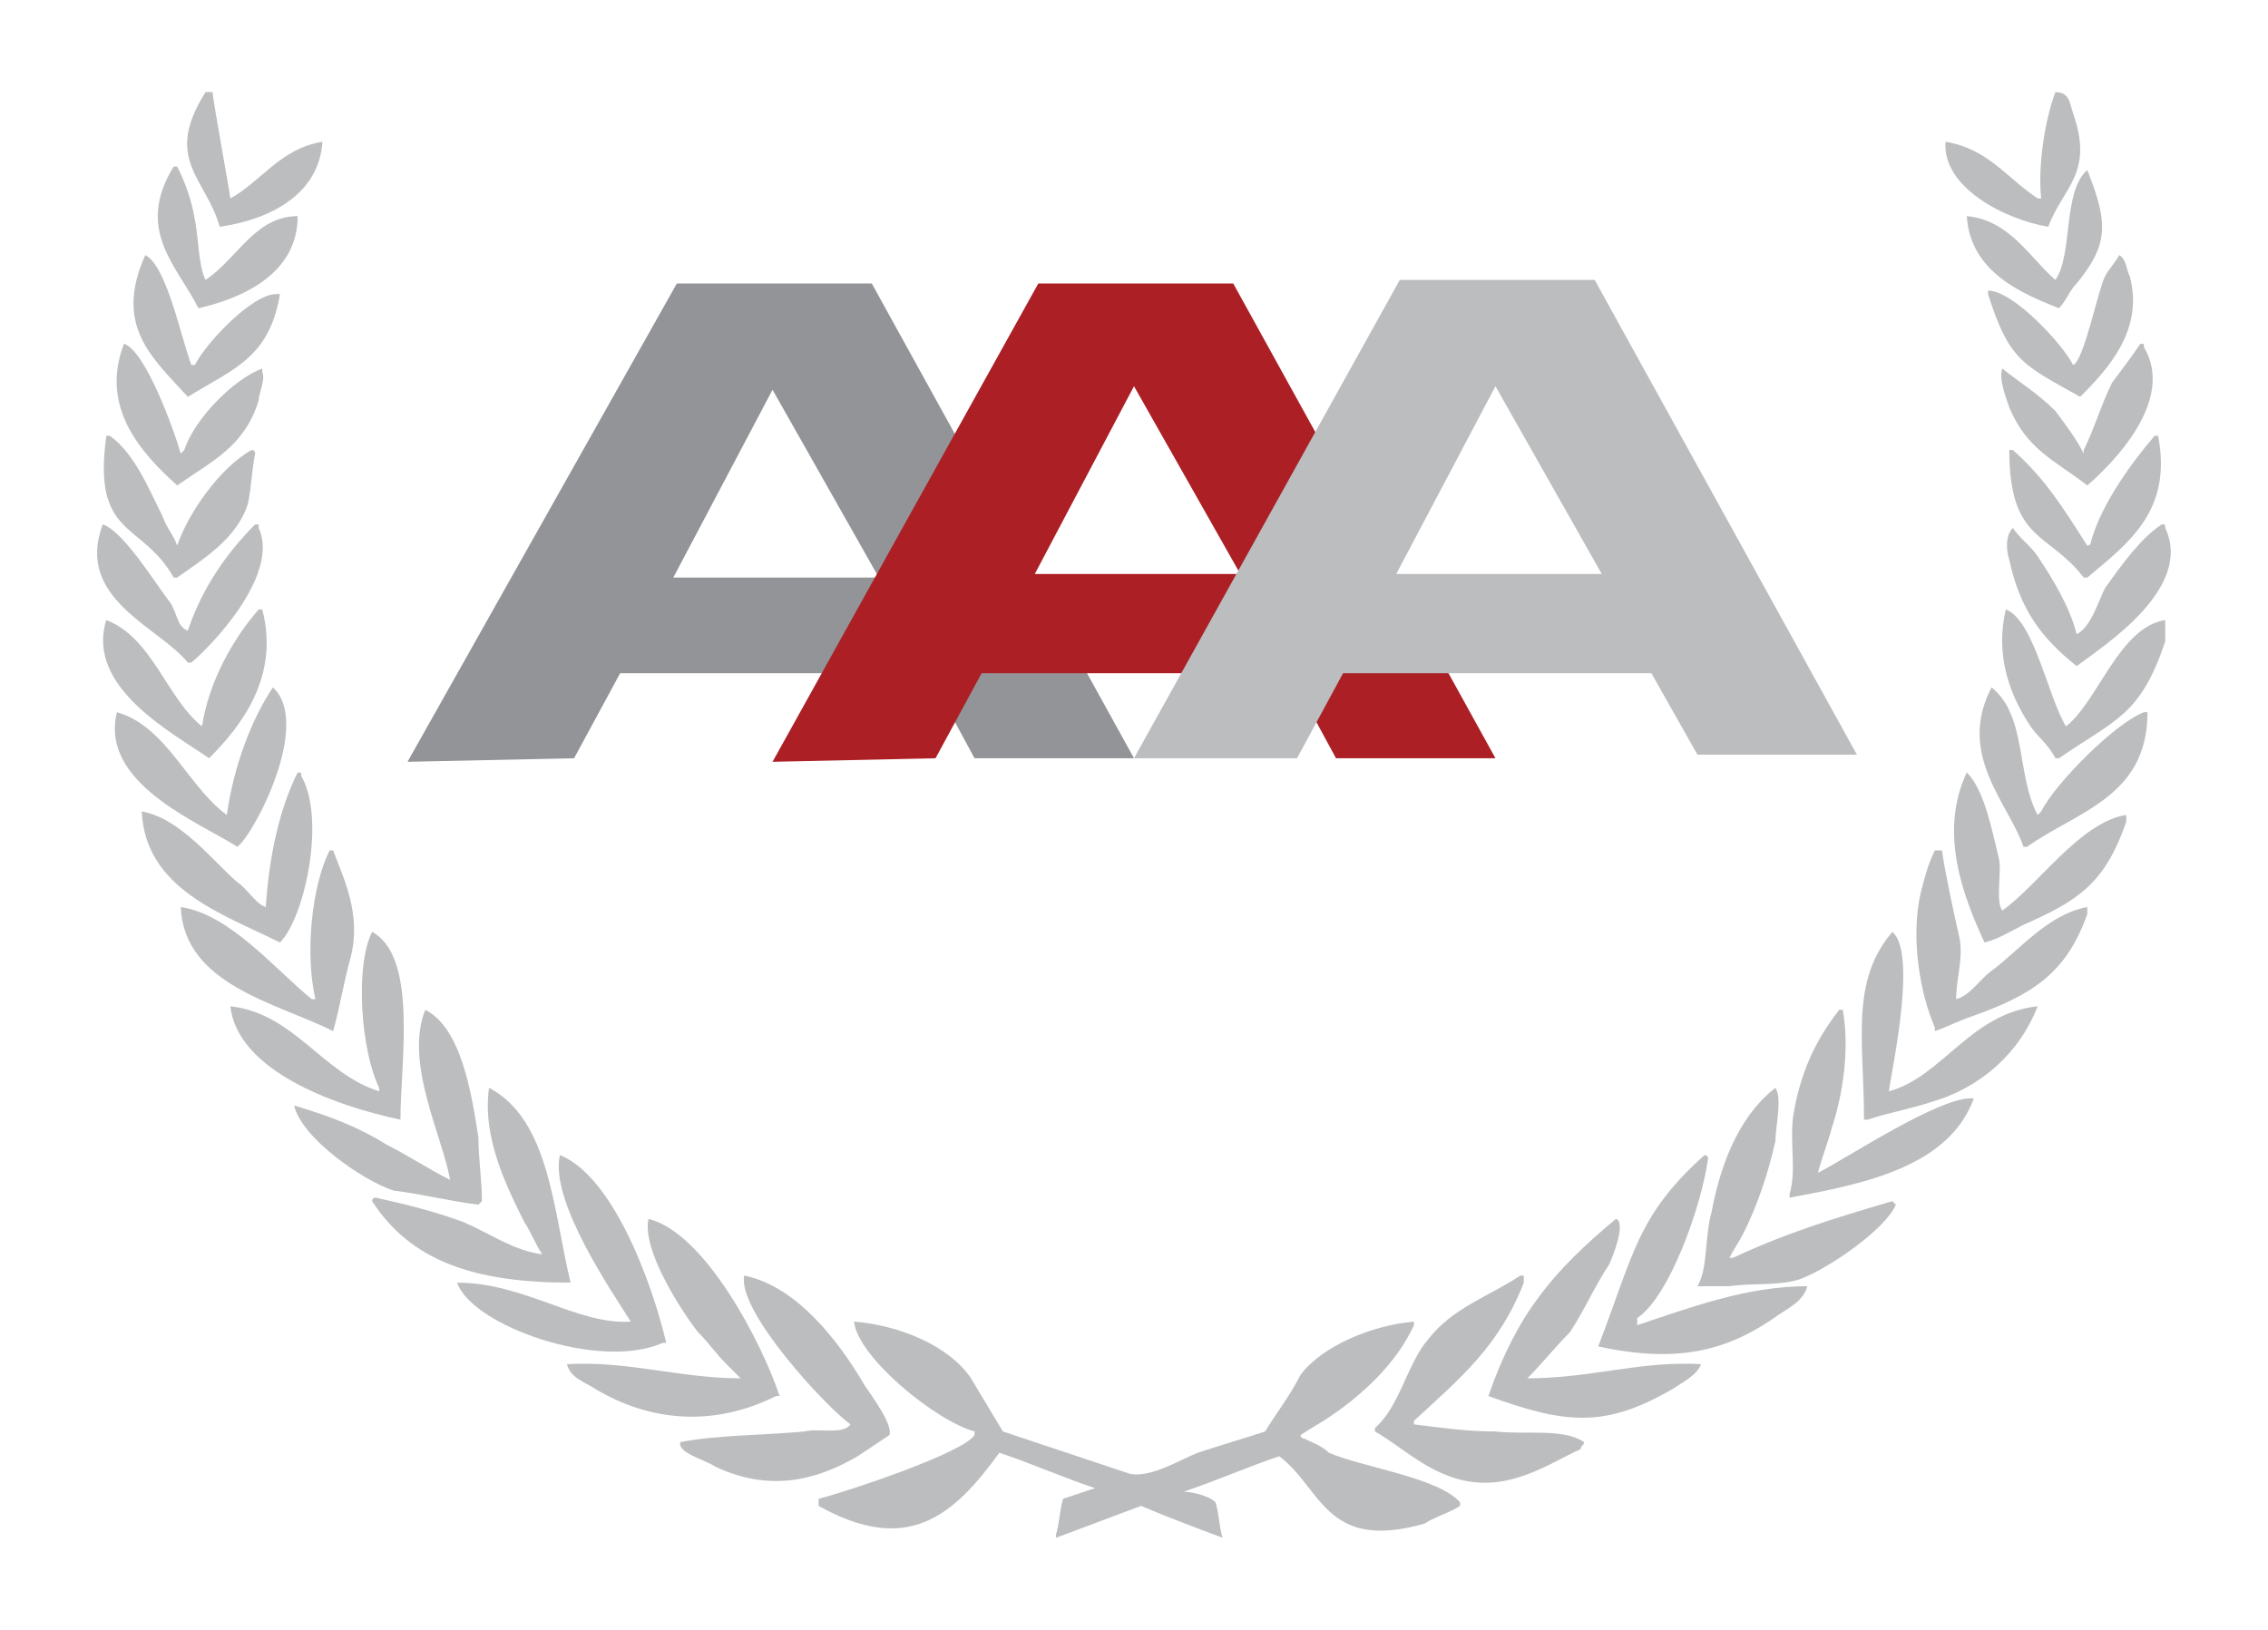 <?xml version="1.0" encoding="utf-8"?>
<!-- Generator: Adobe Illustrator 22.0.0, SVG Export Plug-In . SVG Version: 6.00 Build 0)  -->
<svg version="1.1" id="Layer_1" xmlns="http://www.w3.org/2000/svg" xmlns:xlink="http://www.w3.org/1999/xlink" x="0px" y="0px"
	 viewBox="0 0 64 46" style="enable-background:new 0 0 64 46;" xml:space="preserve">
<style type="text/css">
	.st0{fill-rule:evenodd;clip-rule:evenodd;fill:#BBBDBF;}
	.st1{fill:#929497;}
	.st2{fill:#AB1F25;}
	.st3{fill:#BBBDBF;}
</style>
<g>
	<g id="venac">
		<path class="st0" d="M5.8,2.6c0.1,0,0.2,0,0.2,0c0,0.2,0.5,2.9,0.5,3C7.4,5.1,7.9,4.2,9.1,4c0,0,0,0,0,0C9,5.5,7.6,6.2,6.2,6.4
			C5.8,5,4.6,4.5,5.8,2.6z"/>
		<path class="st0" d="M58,2.6c0.4,0,0.4,0.3,0.5,0.6c0.6,1.7-0.3,2.1-0.7,3.2c-1.2-0.2-3-1.1-2.9-2.4c1.2,0.2,1.7,1,2.6,1.6
			c0,0,0,0,0.1,0C57.5,4.7,57.7,3.4,58,2.6z"/>
		<path class="st0" d="M8.4,6.1c0,1.6-1.5,2.3-2.8,2.6C5,7.5,3.8,6.5,4.9,4.7c0,0,0,0,0.1,0c0.2,0.4,0.4,0.9,0.5,1.5
			c0.1,0.5,0.1,1.3,0.3,1.7C6.7,7.3,7.2,6.1,8.4,6.1z"/>
		<path class="st0" d="M55.5,6.1c1.2,0.1,1.8,1.2,2.5,1.8c0.5-0.7,0.2-2.5,0.9-3.1c0,0,0,0,0,0c0.6,1.5,0.6,2.1-0.3,3.2
			c-0.2,0.2-0.3,0.5-0.5,0.7C57.1,8.3,55.6,7.7,55.5,6.1z"/>
		<path class="st0" d="M4.1,7.2c0.6,0.3,1,2.3,1.3,3.1c0,0,0.1,0,0.1,0c0.3-0.6,1.6-2,2.3-2c0,0,0,0,0.1,0c0,0,0,0,0,0
			c-0.3,1.8-1.3,2.1-2.6,2.9C4.3,10.1,3.2,9.2,4.1,7.2z"/>
		<path class="st0" d="M59.8,7.2C60,7.3,60,7.6,60.1,7.8c0.4,1.5-0.6,2.6-1.4,3.4c-1.6-0.9-2-1-2.6-2.9c0,0,0,0,0-0.1
			c0.7,0,2.1,1.5,2.4,2.1c0.3-0.1,0.7-2.1,0.9-2.5C59.5,7.6,59.7,7.4,59.8,7.2z"/>
		<path class="st0" d="M3.5,9.7c0.6,0.2,1.4,2.4,1.6,3.1c0,0,0.1-0.1,0.1-0.1c0.3-0.9,1.4-2,2.2-2.3c0,0,0,0.1,0,0.1
			c0.1,0.2-0.1,0.6-0.1,0.8C6.9,12.6,6,13,5,13.7C4,12.8,2.8,11.5,3.5,9.7z"/>
		<path class="st0" d="M60.4,9.7c0.1,0,0.1,0,0.1,0.1c0.9,1.5-0.9,3.3-1.6,3.9c-0.9-0.7-1.7-1-2.2-2.2c-0.1-0.3-0.3-0.8-0.2-1.1
			c0,0,0,0,0,0c0.5,0.4,1,0.7,1.5,1.2c0.3,0.4,0.6,0.8,0.8,1.2c0,0,0,0,0-0.1c0.3-0.6,0.5-1.3,0.8-1.9C59.9,10.4,60.2,10,60.4,9.7z"
			/>
		<path class="st0" d="M3,12.3c0,0,0.1,0,0.1,0c0.7,0.5,1.1,1.5,1.5,2.3c0.1,0.3,0.3,0.5,0.4,0.8c0,0,0,0,0,0
			c0.3-0.9,1.2-2.2,2.1-2.7c0,0,0.1,0,0.1,0.1c-0.1,0.5-0.1,0.9-0.2,1.4c-0.3,1-1.3,1.6-2,2.1c0,0,0,0-0.1,0C4,14.7,2.6,15.2,3,12.3
			z"/>
		<path class="st0" d="M60.8,12.3c0,0,0.1,0,0.1,0c0.4,2.1-0.8,3-2,4c0,0,0,0-0.1,0c-1-1.3-2.1-1-2.1-3.6c0,0,0.1,0,0.1,0
			c0.9,0.8,1.4,1.6,2.1,2.7c0,0,0.1,0,0.1-0.1C59.3,14.2,60.2,13,60.8,12.3z"/>
		<path class="st0" d="M2.9,14.8c0.6,0.2,1.5,1.7,1.9,2.2c0.2,0.3,0.2,0.7,0.5,0.8c0.4-1.2,1.1-2.2,1.9-3c0,0,0,0,0.1,0
			c0,0,0,0,0,0.1c0.6,1.3-1.3,3.3-1.9,3.8c0,0,0,0-0.1,0C4.5,17.7,2.1,16.9,2.9,14.8z"/>
		<path class="st0" d="M61,14.8c0.1,0,0.1,0,0.1,0.1c0.8,1.7-1.7,3.3-2.5,3.9c-1-0.8-1.6-1.6-1.9-3c-0.1-0.3-0.1-0.7,0.1-0.9
			c0,0,0,0,0,0c0.2,0.3,0.5,0.5,0.7,0.8c0.4,0.6,0.9,1.4,1.1,2.2c0.4-0.2,0.6-0.9,0.8-1.3C59.9,15.9,60.4,15.2,61,14.8z"/>
		<path class="st0" d="M7.3,17.2c0,0,0.1,0,0.1,0c0.5,1.9-0.6,3.3-1.5,4.2c-1-0.7-3.5-2-2.9-3.9c0,0,0,0,0,0c1.3,0.5,1.7,2.2,2.7,3
			c0,0,0,0,0,0C5.9,19.2,6.6,18,7.3,17.2z"/>
		<path class="st0" d="M56.6,17.2c0.8,0.3,1.2,2.5,1.7,3.3c0.9-0.7,1.5-2.8,2.8-3c0,0.2,0,0.4,0,0.6c-0.7,2.1-1.4,2.2-3,3.3
			c0,0,0,0-0.1,0c-0.2-0.4-0.5-0.6-0.7-0.9C56.7,19.6,56.3,18.5,56.6,17.2z"/>
		<path class="st0" d="M7.7,19.4c1.1,1-0.5,4.1-1,4.5c-1.1-0.7-3.9-1.8-3.4-3.8c0,0,0,0,0,0c1.4,0.4,2,2.1,3.1,2.9c0,0,0,0,0,0
			C6.6,21.6,7.1,20.3,7.7,19.4z"/>
		<path class="st0" d="M56.2,19.4c1,0.8,0.7,2.5,1.3,3.6c0,0,0.1-0.1,0.1-0.1c0.4-0.8,2.1-2.5,2.9-2.8c0,0,0,0,0.1,0
			c0,2.4-2,2.8-3.4,3.8c0,0,0,0-0.1,0C56.7,22.7,55.2,21.3,56.2,19.4z"/>
		<path class="st0" d="M8.4,21.8c0.1,0,0.1,0,0.1,0.1c0.7,1.2,0.1,4-0.6,4.7c-1.6-0.8-3.8-1.5-3.9-3.7c1.1,0.2,2,1.4,2.7,2
			c0.3,0.2,0.5,0.6,0.8,0.7C7.6,24.1,7.9,22.8,8.4,21.8z"/>
		<path class="st0" d="M55.5,21.8C55.5,21.8,55.5,21.8,55.5,21.8c0.5,0.5,0.7,1.6,0.9,2.4c0.1,0.4-0.1,1.2,0.1,1.5
			c1-0.7,2.2-2.5,3.5-2.7c0,0.1,0,0.1,0,0.2c-0.6,1.7-1.3,2.2-2.9,2.9c-0.4,0.2-0.7,0.4-1.1,0.5C55.4,25.3,54.7,23.5,55.5,21.8z"/>
		<path class="st0" d="M9.3,24c0,0,0.1,0,0.1,0c0.3,0.8,0.8,1.8,0.5,3c-0.2,0.7-0.3,1.4-0.5,2.1c0,0,0,0,0,0
			c-1.6-0.8-4.2-1.3-4.3-3.5c1.4,0.2,2.7,1.8,3.7,2.6c0,0,0.1,0,0.1,0C8.6,26.9,8.8,25,9.3,24z"/>
		<path class="st0" d="M54.6,24c0.1,0,0.1,0,0.2,0c0.1,0.7,0.3,1.6,0.5,2.5c0.1,0.6-0.1,1.1-0.1,1.7c0.4-0.1,0.7-0.6,1-0.8
			c0.8-0.6,1.6-1.6,2.7-1.8c0,0.1,0,0.1,0,0.2c-0.6,1.7-1.6,2.3-3.3,2.9c-0.3,0.1-0.7,0.3-1,0.4c0,0,0,0,0-0.1
			c-0.4-0.9-0.7-2.5-0.4-3.8C54.3,24.8,54.4,24.4,54.6,24z"/>
		<path class="st0" d="M10.5,26.3c1.3,0.7,0.8,3.7,0.8,5.3c-1.9-0.4-4.6-1.4-4.8-3.2c1.8,0.2,2.6,1.9,4.2,2.4c0,0,0-0.1,0-0.1
			C10.2,29.7,10,27.3,10.5,26.3z"/>
		<path class="st0" d="M53.4,26.3c0.7,0.6,0,3.8-0.1,4.5c1.5-0.4,2.3-2.2,4.2-2.4c-0.5,1.3-1.6,2.3-3,2.7c-0.6,0.2-1.2,0.3-1.8,0.5
			c0,0,0,0-0.1,0C52.6,29.4,52.2,27.7,53.4,26.3z"/>
		<path class="st0" d="M12,28.5c1,0.5,1.3,2.3,1.5,3.6c0,0.6,0.1,1.2,0.1,1.8c0,0,0,0-0.1,0.1c-0.8-0.1-1.6-0.3-2.4-0.4
			c-0.9-0.3-2.6-1.5-2.8-2.4c0,0,0,0,0,0c1,0.3,1.8,0.6,2.6,1.1c0.6,0.3,1.2,0.7,1.8,1C12.5,32.1,11.4,30,12,28.5z"/>
		<path class="st0" d="M51.9,28.5c0,0,0.1,0,0.1,0c0.2,1.1,0,2.4-0.3,3.3c-0.1,0.4-0.3,0.9-0.4,1.3c0.8-0.4,3.5-2.2,4.4-2.1
			c0,0,0,0,0,0c-0.7,1.9-3,2.4-5.2,2.8c0,0,0,0,0-0.1c0.2-0.7,0-1.4,0.1-2.2C50.8,30.3,51.2,29.4,51.9,28.5z"/>
		<path class="st0" d="M13.8,30.7c1.7,0.9,1.8,3.4,2.3,5.5c-2.7,0-4.5-0.6-5.6-2.3c0,0,0-0.1,0.1-0.1c0.9,0.2,1.7,0.4,2.5,0.7
			c0.7,0.3,1.4,0.8,2.2,0.9c-0.2-0.3-0.3-0.6-0.5-0.9C14.3,33.5,13.6,32.1,13.8,30.7z"/>
		<path class="st0" d="M50.1,30.7c0.2,0.3,0,1.1,0,1.5c-0.2,0.9-0.5,1.8-0.9,2.6c-0.1,0.2-0.3,0.5-0.4,0.7c0,0,0.1,0,0.1,0
			c1.5-0.7,2.8-1.1,4.5-1.6c0,0,0,0,0.1,0.1c-0.3,0.7-1.9,1.8-2.7,2.1c-0.6,0.2-1.3,0.1-2,0.2c-0.3,0-0.6,0-0.9,0c0,0,0,0,0,0
			c0.3-0.5,0.2-1.4,0.4-2.1C48.6,32.6,49.2,31.4,50.1,30.7z"/>
		<path class="st0" d="M15.8,32.6c1.5,0.6,2.6,3.6,3,5.3c0,0,0,0-0.1,0c-1.8,0.8-5.4-0.5-5.8-1.7c1.9,0,3.4,1.2,4.9,1.1c0,0,0,0,0,0
			C17.3,36.5,15.5,33.9,15.8,32.6z"/>
		<path class="st0" d="M48.1,32.6c0,0,0.1,0,0.1,0.1c-0.2,1.4-1.1,3.9-2,4.5c0,0.1,0,0.1,0,0.2c1.5-0.5,3.1-1.1,4.8-1.1
			c-0.1,0.4-0.5,0.6-0.8,0.8c-1.4,1-2.8,1.4-5.1,0.9c0,0,0,0,0,0C46.1,35.4,46.2,34.3,48.1,32.6z"/>
		<path class="st0" d="M18.3,34.4c1.6,0.4,3.2,3.5,3.7,5c0,0,0,0-0.1,0c-1.8,0.9-3.6,0.7-5.1-0.2c-0.3-0.2-0.7-0.3-0.8-0.7
			c1.7-0.1,3.2,0.4,4.9,0.4c0,0,0,0,0,0c-0.1-0.1-0.3-0.3-0.4-0.4c-0.3-0.3-0.5-0.6-0.8-0.9C19.3,37.1,18.1,35.3,18.3,34.4z"/>
		<path class="st0" d="M45.6,34.4c0.3,0.1-0.1,1.1-0.2,1.3c-0.4,0.6-0.7,1.3-1.1,1.9c-0.4,0.4-0.8,0.9-1.2,1.3c0,0,0,0,0,0
			c1.8,0,3.2-0.5,4.9-0.4c-0.1,0.3-0.5,0.5-0.8,0.7c-1.9,1.1-3,1-5.2,0.2c0,0,0,0,0,0C42.8,37.1,43.8,35.9,45.6,34.4z"/>
		<path class="st0" d="M21,36c1.5,0.3,2.7,1.9,3.4,3.1c0.2,0.3,0.8,1.1,0.7,1.4c-0.3,0.2-0.6,0.4-0.9,0.6c-1.2,0.7-2.5,1-4,0.3
			c-0.3-0.2-1.1-0.4-1-0.7c1-0.2,2.5-0.2,3.5-0.3c0.4-0.1,1.1,0.1,1.3-0.2C23.3,39.7,20.8,37,21,36z"/>
		<path class="st0" d="M42.9,36c0,0,0.1,0,0.1,0c0,0.1,0,0.1,0,0.2c-0.7,1.8-1.8,2.7-3.1,3.9c0,0,0,0,0,0.1c0.8,0.1,1.5,0.2,2.3,0.2
			c0.9,0.1,1.9-0.1,2.5,0.3c0,0.1-0.1,0.1-0.1,0.2c-0.9,0.4-2.1,1.3-3.6,0.8c-0.9-0.3-1.5-0.9-2.2-1.3c0,0,0-0.1,0-0.1
			c0.7-0.6,0.9-1.8,1.5-2.5C41,36.9,42,36.6,42.9,36z"/>
		<path class="st0" d="M24.1,37.3c1.3,0.1,2.7,0.7,3.3,1.6c0.3,0.5,0.6,1,0.9,1.5c1.2,0.4,2.4,0.8,3.6,1.2c0.6,0.1,1.4-0.4,1.9-0.6
			c0.6-0.2,1.3-0.4,1.9-0.6c0.3-0.5,0.7-1,1-1.6c0.6-0.8,2-1.4,3.2-1.5c0,0,0,0.1,0,0.1c-0.5,1.1-1.5,2-2.4,2.6
			c-0.3,0.2-0.5,0.3-0.8,0.5c0,0,0,0.1,0.1,0.1c0.2,0.1,0.5,0.2,0.7,0.4c0.9,0.4,3.1,0.7,3.7,1.4c0,0,0,0,0,0.1
			c-0.3,0.2-0.7,0.3-1,0.5c-2.8,0.8-2.9-1-4.1-1.9c-0.9,0.3-1.8,0.7-2.7,1c0,0,0,0,0,0c0,0,0,0,0,0c0.2,0,0.7,0.1,0.9,0.3
			c0.1,0.3,0.1,0.7,0.2,1c-0.8-0.3-1.6-0.6-2.3-0.9c-0.8,0.3-1.6,0.6-2.4,0.9c0,0,0-0.1,0-0.1c0.1-0.3,0.1-0.7,0.2-1
			c0.3-0.1,0.6-0.2,0.9-0.3c-0.9-0.3-1.8-0.7-2.7-1c-1.3,1.8-2.6,2.9-5.1,1.5c0,0,0,0,0-0.1c0,0,0,0,0-0.1c0.8-0.2,4.1-1.3,4.4-1.8
			c0,0,0,0,0-0.1C26.4,40.1,24.2,38.3,24.1,37.3z"/>
	</g>
	<g id="ocena">
		<path class="st1" d="M11.5,21.5L19.1,8l5.5,0L32,21.4l-4.5,0L26.2,19l-8.7,0l-1.3,2.4L11.5,21.5z M19,16.3l5.8,0l-3-5.3L19,16.3z"
			/>
		<path class="st2" d="M21.8,21.5L29.3,8l5.5,0l7.4,13.4l-4.5,0L36.4,19l-8.7,0l-1.3,2.4L21.8,21.5z M29.2,16.2l5.8,0l-3-5.3
			L29.2,16.2z"/>
		<path class="st3" d="M32,21.4l7.5-13.5l5.5,0l7.4,13.4l-4.5,0L46.6,19l-8.7,0l-1.3,2.4L32,21.4z M39.4,16.2l5.8,0l-3-5.3
			L39.4,16.2z"/>
	</g>
</g>
</svg>
